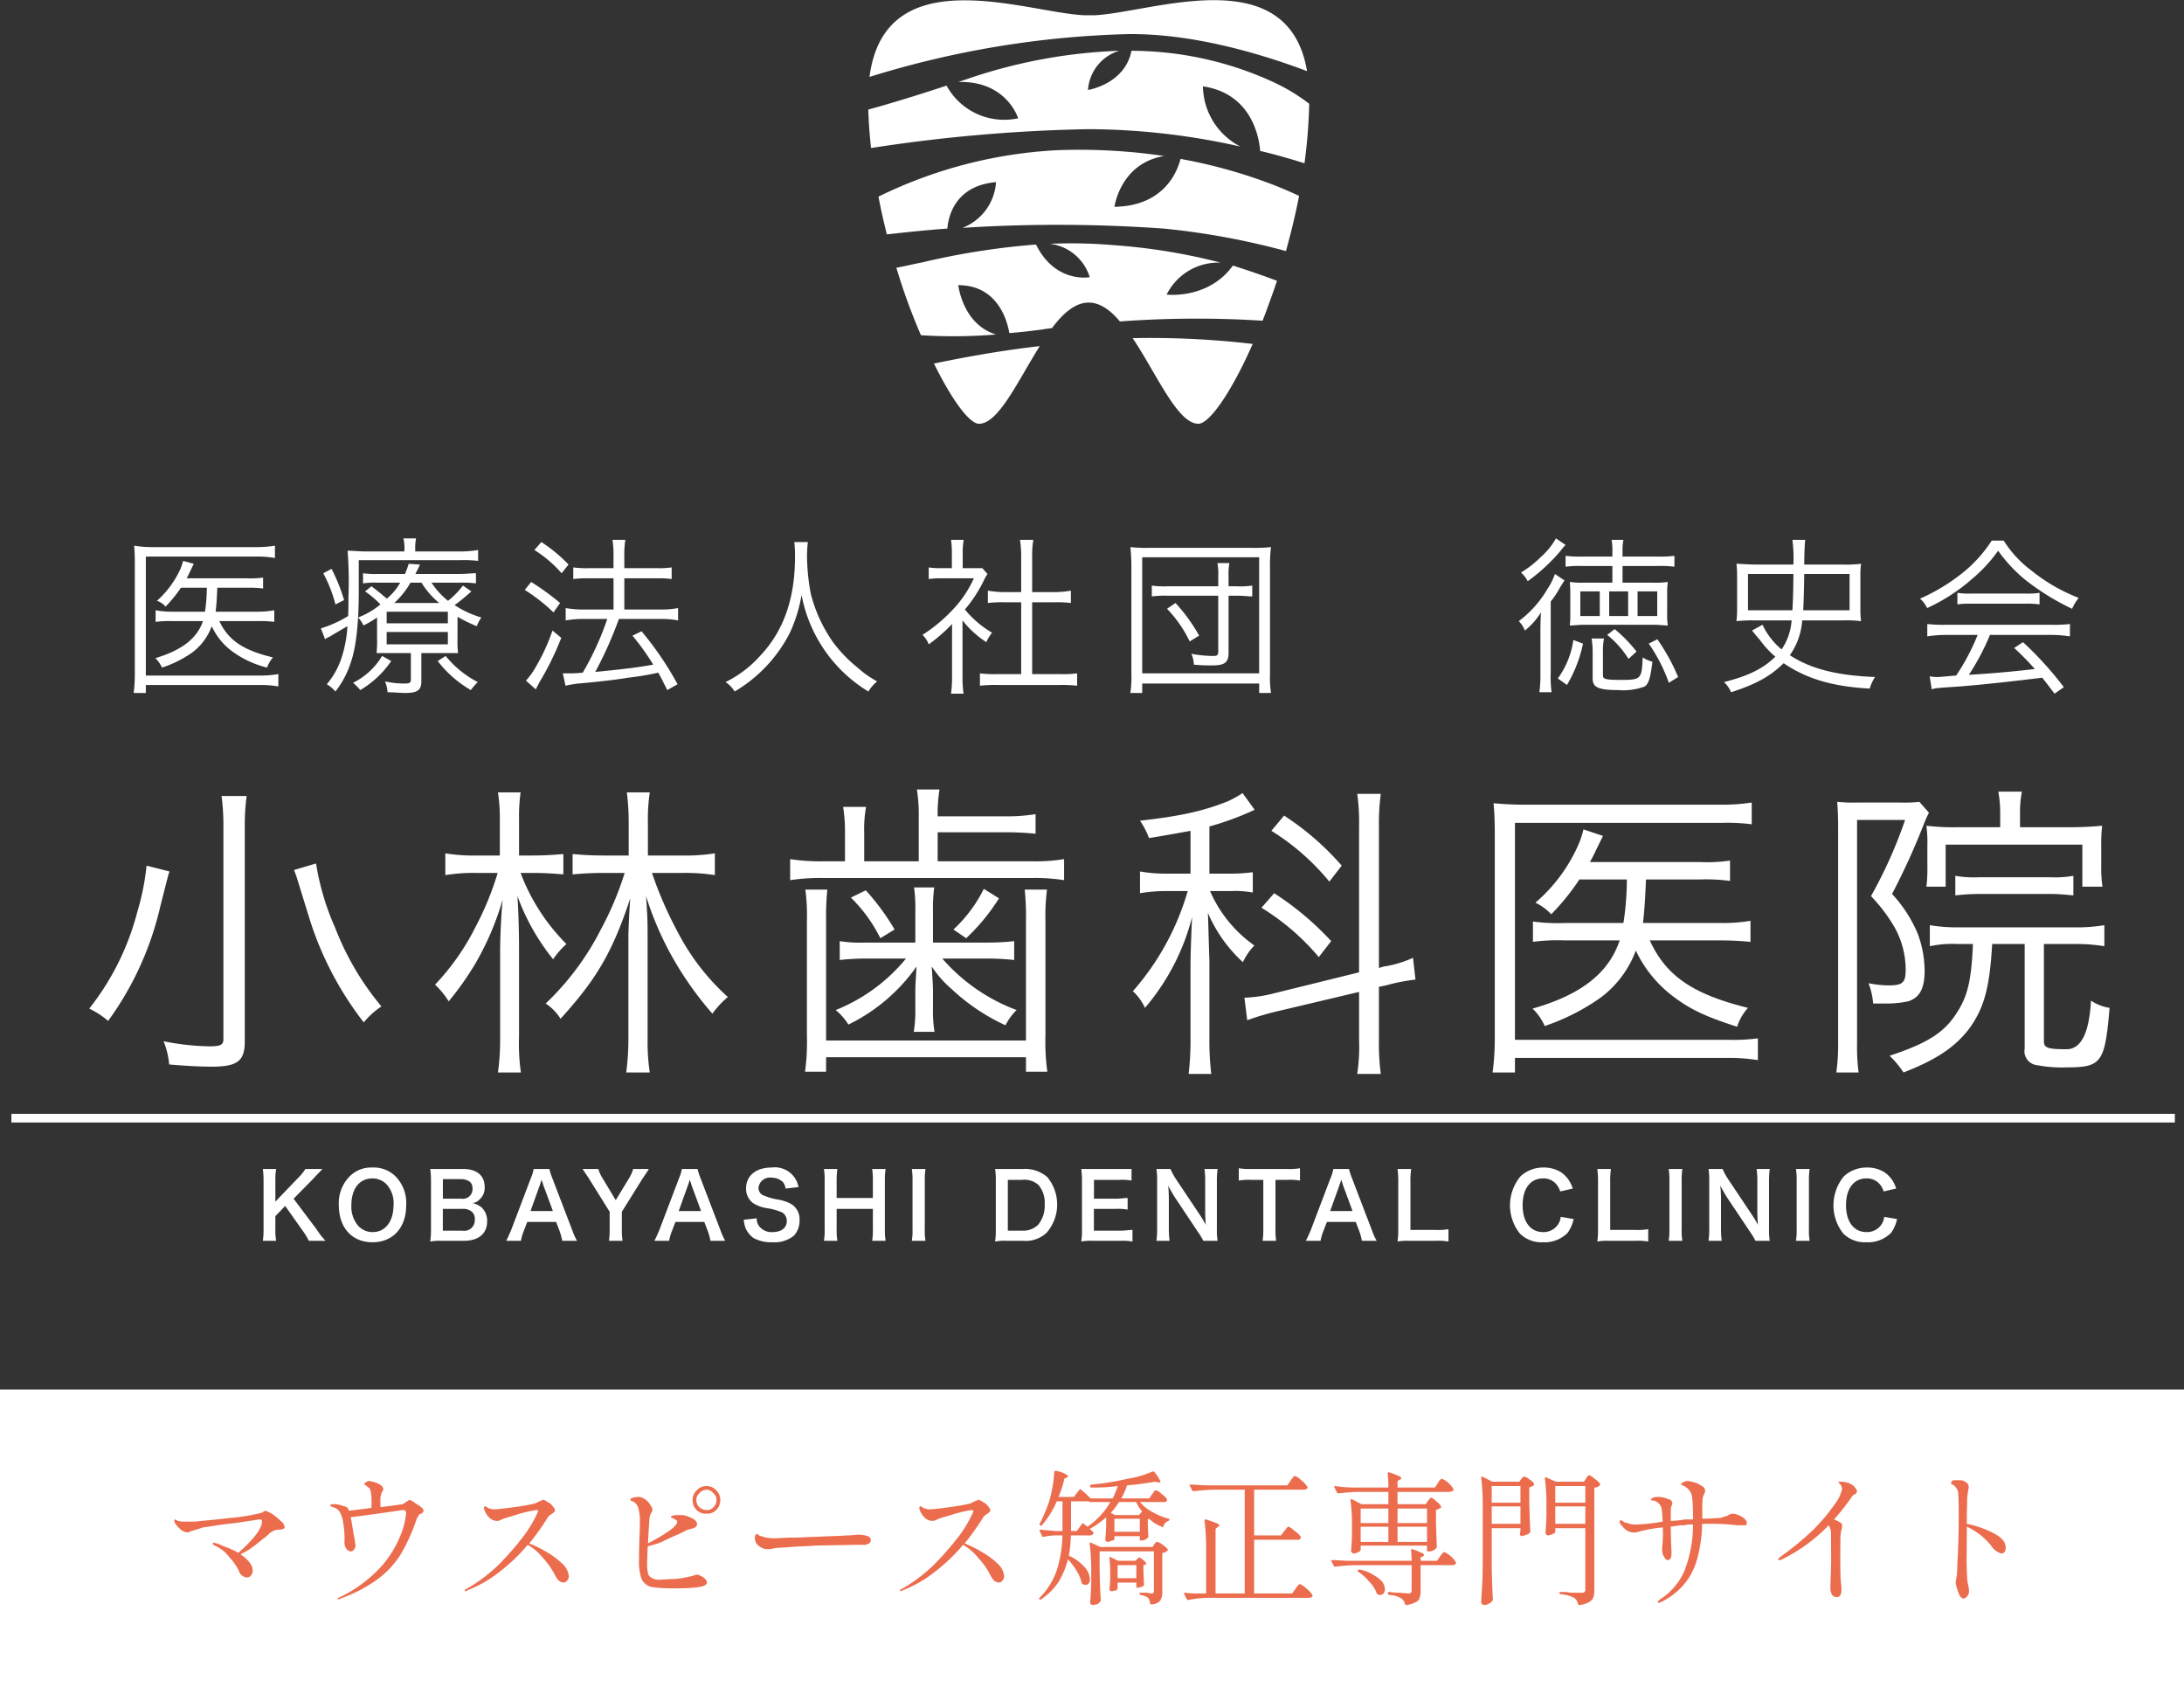 <svg id="logo_foot.svg" xmlns="http://www.w3.org/2000/svg" width="301" height="232.5" viewBox="0 0 301 232.5">
  <rect x="0" y="0" width="301" height="232.5" fill="#333333" stroke="none"/>
  <defs>
    <style>
      .cls-1, .cls-3 {
        fill: #fff;
      }

      .cls-1 {
        stroke: #fff;
        stroke-width: 1px;
      }

      .cls-2 {
        fill: #ec6d4e;
      }

      .cls-2, .cls-3 {
        fill-rule: evenodd;
      }
    </style>
  </defs>
  <g id="txt">
    <rect id="長方形_1046" data-name="長方形 1046" class="cls-1" x="0.5" y="192" width="300" height="40"/>
    <path id="マウスピース矯正専門サイト" class="cls-2" d="M846.11,14177.2c-0.08,0-.174.1-0.28,0.1a0.573,0.573,0,0,1-.34.2,26.445,26.445,0,0,1-4.36.7c-2.454.3-4.034,0.4-4.74,0.5h-1.26a3.678,3.678,0,0,1-1.08-.1c-0.08,0-.167-0.1-0.26-0.1a0.233,0.233,0,0,0-.18-0.1,0.184,0.184,0,0,0-.08.2,0.625,0.625,0,0,0,.08.3,3.518,3.518,0,0,0,.7.8,1.7,1.7,0,0,0,1.06.5,1.715,1.715,0,0,0,.48-0.2c0.44-.1.993-0.3,1.66-0.5,0.866-.1,2.333-0.4,4.4-0.6,2.066-.3,3.193-0.5,3.38-0.5a0.274,0.274,0,0,1,.32.3c0,0.9-1.087,2.4-3.26,4.3a12.639,12.639,0,0,0-2.02-.9,6.51,6.51,0,0,0-1.36-.5,0.2,0.2,0,0,0-.16.1,0.417,0.417,0,0,0,.28.3,4.915,4.915,0,0,1,2.01,1.6,8.391,8.391,0,0,1,1.29,1.8,1.315,1.315,0,0,0,1.14,1,0.7,0.7,0,0,0,.57-0.3,0.986,0.986,0,0,0,.23-0.6c0-.8-0.56-1.5-1.68-2.3a9.452,9.452,0,0,0,1.54-.9c0.573-.4,1.26-1,2.06-1.6l0.4-.4c0.293-.2.513-0.3,0.66-0.4,0.146,0,.36-0.1.64-0.1a0.976,0.976,0,0,0,.56-0.1c0.146,0,.22-0.1.22-0.3a1.266,1.266,0,0,0-.56-0.8,6.832,6.832,0,0,0-1.23-1,7.909,7.909,0,0,0-.83-0.4h0Zm21.54-.4a4.54,4.54,0,0,0-.86-0.6,2.874,2.874,0,0,0-.82-0.5c-0.067,0-.144.1-0.23,0.1a0.209,0.209,0,0,1-.15.1,4.4,4.4,0,0,1-.6.4c-0.187,0-1.2.2-3.04,0.4-0.014-.1-0.02-0.4-0.02-0.7a2.874,2.874,0,0,1,.18-1.3c0.013,0,.053-0.1.12-0.2a0.543,0.543,0,0,0,.1-0.3,0.9,0.9,0,0,0-.32-0.5,2.737,2.737,0,0,0-.81-0.4,4.8,4.8,0,0,0-.83-0.2,0.75,0.75,0,0,0-.45.2,0.188,0.188,0,0,0-.19.2c0,0.1.02,0.1,0.06,0.1a0.13,0.13,0,0,0,.15.1,2.032,2.032,0,0,0,.21.2,1.111,1.111,0,0,1,.34.3,3.584,3.584,0,0,1,.16.7q0.06,0.6.06,1.2l-0.02.7c-1.28.2-2.314,0.3-3.1,0.4a2.212,2.212,0,0,0-.18-0.4,1.734,1.734,0,0,0-.81-0.3,2.361,2.361,0,0,0-1.03-.2h-0.39a0.175,0.175,0,0,0-.15.2,0.133,0.133,0,0,0,.08.1,0.22,0.22,0,0,1,.2.1,1.317,1.317,0,0,1,.53.2,2.112,2.112,0,0,1,.45.4,4.317,4.317,0,0,1,.5,1.5,14.351,14.351,0,0,1,.2,2.3l-0.02.5a1.613,1.613,0,0,0,.3.9,0.879,0.879,0,0,0,.62.3,0.506,0.506,0,0,0,.42-0.3,0.666,0.666,0,0,0,.18-0.5c0-.1-0.047-0.4-0.14-1l-0.12-.6-0.16-1c-0.067-.5-0.147-0.9-0.24-1.3,4.666-.6,7.093-1,7.28-1a0.408,0.408,0,0,1,.36.5,10.4,10.4,0,0,1-.62,2.6,14.993,14.993,0,0,1-2.64,4.5,18.608,18.608,0,0,1-5.84,4.4,0.469,0.469,0,0,0-.36.3h0.1a0.5,0.5,0,0,0,.34-0.1,20.214,20.214,0,0,0,5.14-2.7,12.543,12.543,0,0,0,3.08-3.3,24.57,24.57,0,0,0,2.06-4.4c0.12-.3.206-0.6,0.26-0.7s0.133-.2.24-0.4a0.454,0.454,0,0,1,.34-0.2,0.8,0.8,0,0,0,.23-0.2,0.2,0.2,0,0,0,.07-0.2,0.56,0.56,0,0,0-.22-0.4h0Zm14.8,4.9a33.549,33.549,0,0,0,2.5-3.5,1.169,1.169,0,0,1,.52-0.5,4.845,4.845,0,0,1,.4-0.3,0.48,0.48,0,0,0,.12-0.3,0.911,0.911,0,0,0-.31-0.5,1.526,1.526,0,0,0-.72-0.6,1.265,1.265,0,0,0-.61-0.3,4.62,4.62,0,0,0-.5.2c-0.214.1-.42,0.2-0.62,0.3a27.939,27.939,0,0,1-2.82.5q-2.22.3-2.64,0.3a1.735,1.735,0,0,1-.74-0.1,0.733,0.733,0,0,1-.43-0.2,0.37,0.37,0,0,0-.25-0.1,0.172,0.172,0,0,0-.14.2,1.231,1.231,0,0,0,.24.7,2.325,2.325,0,0,0,.66.8,1.547,1.547,0,0,0,.92.3,0.533,0.533,0,0,0,.38-0.1,1.066,1.066,0,0,0,.26-0.1c0.413-.2,1.246-0.4,2.5-0.8a19.8,19.8,0,0,1,2.28-.5,0.251,0.251,0,0,1,.2.1l-0.04.2a16.727,16.727,0,0,1-1.95,3.3,40.687,40.687,0,0,1-3.6,4.1,22.054,22.054,0,0,1-4.31,3.2,0.192,0.192,0,0,0-.2.2,0.156,0.156,0,0,0,.12.1,0.169,0.169,0,0,0,.16-0.1,17.223,17.223,0,0,0,4.54-2.6,24.406,24.406,0,0,0,3.86-3.7,7.274,7.274,0,0,1,2.09,1.8,10.072,10.072,0,0,1,1.73,2.5,2.82,2.82,0,0,0,.54.7,1.4,1.4,0,0,0,.58.2,0.623,0.623,0,0,0,.5-0.3,0.824,0.824,0,0,0,.22-0.6,2.6,2.6,0,0,0-.89-1.7,10.57,10.57,0,0,0-2.15-1.6,16.763,16.763,0,0,0-2.4-1.2h0Zm24.42-7.9a1.79,1.79,0,0,0-1.36.6,1.814,1.814,0,0,0-.56,1.3,1.876,1.876,0,0,0,.56,1.4,1.7,1.7,0,0,0,1.36.5,1.681,1.681,0,0,0,1.34-.5,1.88,1.88,0,0,0,.56-1.4,1.836,1.836,0,0,0-.55-1.3,1.761,1.761,0,0,0-1.35-.6h0Zm0,3.3a1.383,1.383,0,0,1-1.4-1.4,1.175,1.175,0,0,1,.41-0.9,1.344,1.344,0,0,1,.99-0.5,1.329,1.329,0,0,1,.97.5,1.179,1.179,0,0,1,.41.9,1.414,1.414,0,0,1-.4,1,1.218,1.218,0,0,1-.98.4h0Zm-1.3,8.9a2.615,2.615,0,0,0-.64.2l-0.54.1a12.779,12.779,0,0,1-1.79.3c-0.847,0-1.59.1-2.23,0.1a1.772,1.772,0,0,1-1.13-.3,0.926,0.926,0,0,1-.46-0.7,5.257,5.257,0,0,1-.09-1.1c0-.4.026-1.2,0.08-2.5a13.089,13.089,0,0,0,1.92-.6c0.626-.3,1.433-0.7,2.42-1.1l1.2-.6a3.94,3.94,0,0,0,.99-0.3,0.537,0.537,0,0,0,.27-0.4c0-.5-0.414-0.8-1.24-1.1a2.593,2.593,0,0,0-1.2-.2,3.4,3.4,0,0,0-1.02.1,0.266,0.266,0,0,0-.14.2,0.222,0.222,0,0,0,.18.1,1.783,1.783,0,0,1,.52.3,0.178,0.178,0,0,1,.16.2,0.636,0.636,0,0,1-.08.3q-0.52.9-3.94,2.7c0.04-.9.08-1.6,0.12-2.2q0.06-1.05.12-1.5a2.472,2.472,0,0,1,.2-0.5,0.727,0.727,0,0,0-.08-1,2.121,2.121,0,0,0-.8-0.9,1.708,1.708,0,0,0-.78-0.3,2.278,2.278,0,0,0-.77.1,0.58,0.58,0,0,0-.45.2,0.435,0.435,0,0,0,.05.2,0.147,0.147,0,0,1,.14.1h0.15a1.529,1.529,0,0,1,.81,1.1,7.031,7.031,0,0,1,.17,1.6c0,0.6-.02,1.4-0.06,2.3-0.04,1.1-.06,2.1-0.06,3.1a7.225,7.225,0,0,0,.35,2.6,2.072,2.072,0,0,0,1.31,1.1,20.131,20.131,0,0,0,3.04.2c3.106,0,4.66-.2,4.66-0.8a0.723,0.723,0,0,0-.25-0.5,1.493,1.493,0,0,0-.58-0.4,1.674,1.674,0,0,0-.53-0.2h0Zm9.72-3.5a2.591,2.591,0,0,0,.8-0.1c0.36-.1,1.143-0.1,2.35-0.2s2.323-.1,3.35-0.2l5.8-.1h1.1q0.819-.15.82-0.6a0.587,0.587,0,0,0-.44-0.6,3.734,3.734,0,0,0-1.22-.2c-0.387,0-.92.1-1.6,0.1-1.174.1-2.647,0.1-4.42,0.2-0.827,0-1.827.1-3,.1s-2.047.1-2.62,0.1a5.094,5.094,0,0,1-1.8-.3,0.765,0.765,0,0,1-.42-0.2,0.233,0.233,0,0,0-.18-0.1c-0.067,0-.13,0-0.19.2a0.968,0.968,0,0,0-.09.4,1.353,1.353,0,0,0,.29.8,2.1,2.1,0,0,0,.65.5,1.8,1.8,0,0,0,.82.2h0Zm27.16-.8a33.549,33.549,0,0,0,2.5-3.5,1.169,1.169,0,0,1,.52-0.5,4.845,4.845,0,0,1,.4-0.3,0.48,0.48,0,0,0,.12-0.3,0.911,0.911,0,0,0-.31-0.5,1.526,1.526,0,0,0-.72-0.6,1.265,1.265,0,0,0-.61-0.3,4.62,4.62,0,0,0-.5.2c-0.214.1-.42,0.2-0.62,0.3a27.939,27.939,0,0,1-2.82.5q-2.22.3-2.64,0.3a1.735,1.735,0,0,1-.74-0.1,0.733,0.733,0,0,1-.43-0.2,0.37,0.37,0,0,0-.25-0.1,0.172,0.172,0,0,0-.14.2,1.231,1.231,0,0,0,.24.7,2.325,2.325,0,0,0,.66.8,1.547,1.547,0,0,0,.92.3,0.533,0.533,0,0,0,.38-0.1,1.066,1.066,0,0,0,.26-0.1c0.413-.2,1.246-0.4,2.5-0.8a19.8,19.8,0,0,1,2.28-.5,0.251,0.251,0,0,1,.2.1l-0.04.2a16.727,16.727,0,0,1-1.95,3.3,40.687,40.687,0,0,1-3.6,4.1,22.054,22.054,0,0,1-4.31,3.2,0.192,0.192,0,0,0-.2.2,0.156,0.156,0,0,0,.12.1,0.169,0.169,0,0,0,.16-0.1,17.223,17.223,0,0,0,4.54-2.6,24.406,24.406,0,0,0,3.86-3.7,7.274,7.274,0,0,1,2.09,1.8,10.072,10.072,0,0,1,1.73,2.5,2.82,2.82,0,0,0,.54.7,1.4,1.4,0,0,0,.58.2,0.623,0.623,0,0,0,.5-0.3,0.824,0.824,0,0,0,.22-0.6,2.6,2.6,0,0,0-.89-1.7,10.57,10.57,0,0,0-2.15-1.6,16.763,16.763,0,0,0-2.4-1.2h0Zm25.46-6.2h-3.86a10.847,10.847,0,0,0,.78-1.8c1.373-.1,2.66-0.3,3.86-0.5l0.46,0.1c0.2,0,.3,0,0.3-0.1a6.112,6.112,0,0,0-.9-1.4h-0.22a14.09,14.09,0,0,1-3.44,1,36.5,36.5,0,0,1-5.02.8,0.266,0.266,0,0,0-.14.2h0l0.02,0.1c0.013,0.1.066,0.1,0.16,0.1a24.784,24.784,0,0,0,3.64-.2,12.726,12.726,0,0,1-.7,1.7h-3.06a10.532,10.532,0,0,0-1.3-1.2c-0.094-.1-0.167-0.1-0.22,0l-0.76,1h-2.12a15.191,15.191,0,0,0,.8-2.5l0.36-.2c0.12-.1.18-0.1,0.18-0.2a3.807,3.807,0,0,0-1.74-.7,0.192,0.192,0,0,0-.2.2,14.678,14.678,0,0,1-.23,2,17.123,17.123,0,0,1-.49,2.1,23.46,23.46,0,0,1-1.28,3c-0.054.1-.034,0.2,0.06,0.2h0.02c0.093,0.1.166,0.1,0.22,0a12.555,12.555,0,0,0,2.06-3.3h0.78v4.1h-1.04c-0.72-.1-1.38-0.1-1.98-0.2a0.173,0.173,0,0,0-.14.1l0.02,0.1,0.34,0.7a0.124,0.124,0,0,0,.14.1h0.06a9.1,9.1,0,0,1,1.62-.2h0.98a17.441,17.441,0,0,1-.75,4.7,9.967,9.967,0,0,1-2.41,3.9c-0.08,0-.08.1,0,0.2s0.14,0.1.22,0a8.522,8.522,0,0,0,2.41-2.4,11.974,11.974,0,0,0,1.29-3.1,9.235,9.235,0,0,1,1.2,1.6,5.57,5.57,0,0,1,.68,1.6,0.243,0.243,0,0,0,.12.2,0.637,0.637,0,0,0,.42.1,0.4,0.4,0,0,0,.44-0.2,0.833,0.833,0,0,0,.16-0.6,2.665,2.665,0,0,0-.7-1.6,6.264,6.264,0,0,0-2.2-1.6,18.567,18.567,0,0,0,.28-2.8h2.64a0.553,0.553,0,0,0,.44-0.2,0.256,0.256,0,0,0-.04-0.3l-0.44-.4a11.244,11.244,0,0,0,2.26-1.6v1.1c-0.027.8-.067,1.4-0.12,1.9a0.579,0.579,0,0,0,.09.3,2.092,2.092,0,0,0,.21.1,1.643,1.643,0,0,0,.63-0.2,0.274,0.274,0,0,0,.33-0.2v-0.4h3.5v0.4c0,0.2.053,0.2,0.16,0.2a1.066,1.066,0,0,0,.53-0.1,1.607,1.607,0,0,0,.43-0.3,0.212,0.212,0,0,0,.06-0.2c-0.027-.3-0.04-0.6-0.04-0.8l-0.04-.7v-0.8l0.18-.1a4.92,4.92,0,0,0,1.74,1.1,0.132,0.132,0,0,0,.13.1,0.321,0.321,0,0,0,.07-0.1,1.19,1.19,0,0,1,.74-0.8,0.269,0.269,0,0,0,.14-0.2c0-.1-0.047-0.1-0.14-0.1a9.283,9.283,0,0,1-2.18-.9,5.555,5.555,0,0,1-1.76-1.4h3.26a0.372,0.372,0,0,0,.44-0.2,0.253,0.253,0,0,0,.02-0.2,2.426,2.426,0,0,0-.74-0.7,1.381,1.381,0,0,0-.78-0.5h-0.16a2.62,2.62,0,0,1-.19.3,0.553,0.553,0,0,1-.17.2Zm-8.12.5h2.74a10.234,10.234,0,0,1-3.16,3.4l-0.52-.4c-0.08-.1-0.154-0.1-0.22,0l-0.72,1h-0.8v-4.1h2.5l0.02,0.1h0.16Zm2.8,1.5a9.508,9.508,0,0,0,1.12-1.5h2.38a5.087,5.087,0,0,0,.82,1.3l-0.44.5h-3.28Zm4,0.8v1.8h-3.5v-1.8h3.5Zm-5.54,4.5h7.48v5.4c0,0.2-.024.3-0.07,0.3a0.267,0.267,0,0,1-.29.1l-0.62-.1h-0.88c-0.08,0-.12,0-0.12.1h0a0.172,0.172,0,0,0,.14.2,2.308,2.308,0,0,1,1.04.4,1.447,1.447,0,0,1,.28.8,0.113,0.113,0,0,0,.14.1h0.04a1.673,1.673,0,0,0,1.21-.5,2.193,2.193,0,0,0,.29-1.2v-5.4a0.96,0.96,0,0,0,.7-0.3c0.066,0,.08-0.1.04-0.2a2.568,2.568,0,0,0-.7-0.6,1.505,1.505,0,0,0-.74-0.4,0.259,0.259,0,0,0-.24.1,0.966,0.966,0,0,1-.16.2l-0.24.4h-7.2l-1.3-.6h-0.13c-0.034,0-.05,0-0.05.1h0a28,28,0,0,1,.22,3.9v1.5c-0.027,1.2-.074,2-0.14,2.7a0.535,0.535,0,0,0,.1.3,2.083,2.083,0,0,0,.24.1c0.2,0,.4-0.1.59-0.1a1.051,1.051,0,0,0,.47-0.4,0.212,0.212,0,0,0,.06-0.2c-0.08-1.3-.134-2.7-0.16-4.4v-2.3Zm2.48,4.3h2.58v0.6c0,0.1.04,0.1,0.12,0.1a0.925,0.925,0,0,0,.5-0.1,0.557,0.557,0,0,0,.4-0.2,0.369,0.369,0,0,0,.04-0.2q-0.04-.6-0.04-0.9l-0.04-.7v-1l0.26-.1c0.106,0,.16,0,0.16-0.1a2.343,2.343,0,0,0-.88-0.8c-0.08-.1-0.154-0.1-0.22,0l-0.44.4h-2.36l-1.04-.5c-0.107-.1-0.16,0-0.16.1h0c0.066,0.8.1,1.5,0.1,2.2v0.8l-0.04.5c0,0.1-.014.3-0.04,0.6a0.494,0.494,0,0,0-.02.2,0.314,0.314,0,0,0,.26.3c0.2,0,.393-0.1.58-0.1a0.419,0.419,0,0,0,.28-0.3v-0.8Zm2.58-2.4v1.8h-2.58v-1.8h2.58Zm19.94-4.1h-3.7v-6.3h6.86a0.6,0.6,0,0,0,.48-0.2c0.04-.1.04-0.2,0-0.2a3.5,3.5,0,0,0-.85-0.9,2.528,2.528,0,0,0-.89-0.6c-0.054,0-.11.1-0.17,0.1a1.821,1.821,0,0,1-.23.3,0.969,0.969,0,0,0-.2.3l-0.44.6h-10.9c-0.894,0-1.707-.1-2.44-0.1-0.094,0-.14,0-0.14.1h0.02l0.36,0.7a0.124,0.124,0,0,0,.14.1h0.06c1.053-.1,2.006-0.2,2.86-0.2h4.18v14.3h-4.02v-8.9l0.34-.3a0.184,0.184,0,0,0,.18-0.2,0.908,0.908,0,0,0-.41-0.3c-0.274-.1-0.757-0.3-1.45-0.5-0.12,0-.18,0-0.18.1v0.1a30.083,30.083,0,0,1,.22,3.9v6.1h-1a11.844,11.844,0,0,1-1.88-.1c-0.107,0-.16,0-0.16.1l0.02,0.1,0.36,0.7a1.211,1.211,0,0,0,.14.1h0.06a15.456,15.456,0,0,1,2.86-.3h13.78a0.578,0.578,0,0,0,.46-0.2,0.182,0.182,0,0,0,0-.2,3.5,3.5,0,0,0-.85-0.9,2.528,2.528,0,0,0-.89-0.6c-0.054,0-.11.1-0.17,0.1a1.821,1.821,0,0,1-.23.3,0.969,0.969,0,0,0-.2.3l-0.46.6h-5.22v-7.4h5.94a0.391,0.391,0,0,0,.46-0.2,0.253,0.253,0,0,0,.02-0.2,2.617,2.617,0,0,0-.84-0.8,2.509,2.509,0,0,0-.84-0.6,0.166,0.166,0,0,0-.17.1,0.459,0.459,0,0,0-.23.3,0.759,0.759,0,0,1-.2.2Zm19.96-4.3h-3.9v-1.7h7.2a3.723,3.723,0,0,0,.37-0.1,0.3,0.3,0,0,0,.15-0.3h-0.02a3.69,3.69,0,0,0-.77-0.9,2.787,2.787,0,0,0-.81-0.5,0.168,0.168,0,0,0-.17.1,0.468,0.468,0,0,0-.21.2,1.194,1.194,0,0,0-.18.3l-0.42.6h-5.14v-0.9l0.34-.2a0.175,0.175,0,0,0,.16-0.2,0.469,0.469,0,0,0-.36-0.3,13.143,13.143,0,0,0-1.32-.5c-0.12,0-.18,0-0.18.2a16.046,16.046,0,0,1,.1,1.9h-4.9a17.219,17.219,0,0,1-2.42-.2,0.173,0.173,0,0,0-.14.1l0.02,0.1,0.36,0.7a0.137,0.137,0,0,0,.16.1h0.04c1.053-.1,2.006-0.2,2.86-0.2h4.02v1.7h-3.7l-1.36-.7h-0.12a0.158,0.158,0,0,0-.04.1v0.1a25.147,25.147,0,0,1,.2,3.5v1.3q-0.041,1.2-.12,2.1a0.178,0.178,0,0,0,.09.2,0.332,0.332,0,0,0,.23.2,1.688,1.688,0,0,0,.67-0.2,0.446,0.446,0,0,0,.33-0.3v-0.6h9.14v0.6c0,0.2.05,0.2,0.16,0.2h0.04a1.309,1.309,0,0,0,.6-0.1,1.043,1.043,0,0,0,.5-0.4,0.137,0.137,0,0,0,.06-0.1c-0.04-.8-0.08-1.9-0.12-3.4v-1.7a4.2,4.2,0,0,0,.66-0.3c0.07-.1.08-0.1,0.04-0.2a2.485,2.485,0,0,0-.66-0.7,2.037,2.037,0,0,0-.7-0.5,0.14,0.14,0,0,0-.15.1,0.387,0.387,0,0,0-.16.2,0.488,0.488,0,0,0-.13.1Zm-8.98,2.6v-2h3.82v2h-3.82Zm5.08,0v-2h4.06v2h-4.06Zm-1.26,2.6h-3.82v-2.1h3.82v2.1Zm5.32-2.1v2.1h-4.06v-2.1h4.06Zm1.38,4.7h-2.26v-0.5l0.32-.1a0.767,0.767,0,0,0,.16-0.2,0.468,0.468,0,0,0-.35-0.3,12.956,12.956,0,0,0-1.25-.5c-0.13,0-.2,0-0.2.1a13.59,13.59,0,0,1,.08,1.5h-8.52c-0.894,0-1.707-.1-2.44-0.1-0.094,0-.14,0-0.14.1h0.02l0.36,0.7a0.124,0.124,0,0,0,.14.1h0.06c1.053-.1,2.006-0.2,2.86-0.2h7.66v3.5a0.513,0.513,0,0,1-.1.3,0.418,0.418,0,0,1-.38.1l-1.18-.1c-0.8,0-1.3-.1-1.5-0.1a0.171,0.171,0,0,0-.12.2,0.262,0.262,0,0,0,.16.2,3.411,3.411,0,0,1,1.72.5,1.144,1.144,0,0,1,.46.7,0.345,0.345,0,0,0,.16.2h0.04a3.383,3.383,0,0,0,1.29-.4,0.847,0.847,0,0,0,.56-0.6,2.912,2.912,0,0,0,.13-1v-3.5h4.38a0.571,0.571,0,0,0,.46-0.2,0.346,0.346,0,0,0,.02-0.2,3.572,3.572,0,0,0-.78-0.9,2.917,2.917,0,0,0-.82-0.5,0.188,0.188,0,0,0-.18.1,0.378,0.378,0,0,1-.2.2c-0.07.1-.13,0.2-0.2,0.3Zm-10.86,1.5a7.534,7.534,0,0,1,1.54,1.4,4.205,4.205,0,0,1,.98,1.5,0.288,0.288,0,0,0,.14.2,0.532,0.532,0,0,0,.38.1,0.732,0.732,0,0,0,.46-0.2,1.158,1.158,0,0,0,.18-0.6,1.969,1.969,0,0,0-.36-1,4.034,4.034,0,0,0-1.14-.9,5.282,5.282,0,0,0-2-.8,0.2,0.2,0,0,0-.22.1c-0.067.1-.054,0.1,0.04,0.2h0Zm27.16-6h4.14v8.4a0.424,0.424,0,0,1-.12.4,0.546,0.546,0,0,1-.44.1h-1.14c-0.45,0-.87-0.1-1.26-0.1h-0.44c-0.11-.1-0.16,0-0.16.1h0a0.175,0.175,0,0,0,.16.2,5.2,5.2,0,0,1,1.86.5,1.459,1.459,0,0,1,.52.8,0.231,0.231,0,0,0,.14.2h0.04a3.615,3.615,0,0,0,1.35-.4,1.578,1.578,0,0,0,.59-0.6,3.306,3.306,0,0,0,.14-1V14174a0.994,0.994,0,0,0,.76-0.3c0.07-.1.08-0.1,0.04-0.2a2.88,2.88,0,0,0-.75-0.7,2.439,2.439,0,0,0-.77-0.5,0.477,0.477,0,0,0-.25.2,1,1,0,0,0-.19.3l-0.28.4h-3.86l-1.36-.6h-0.12c-0.03,0-.04,0-0.04.1h0a27.388,27.388,0,0,1,.22,3.9v1.3c-0.03.9-.07,1.7-0.12,2.3a0.579,0.579,0,0,0,.09.3,2.092,2.092,0,0,0,.21.1,1.8,1.8,0,0,0,.7-0.2,1.332,1.332,0,0,0,.34-0.2v-0.6Zm-8.76,0h3.96v0.4a116613769904.664,116613769904.664,0,0,1-.08.4,0.311,0.311,0,0,0,.26.3,1.645,1.645,0,0,0,.59-0.2,0.565,0.565,0,0,0,.51-0.3,0.19,0.19,0,0,0,.08-0.2c-0.05-.8-0.1-2.2-0.14-3.9v-2.1a5.168,5.168,0,0,0,.62-0.3c0.07-.1.08-0.1,0.04-0.2a1.386,1.386,0,0,0-.64-0.6,1.358,1.358,0,0,0-.7-0.4,0.259,0.259,0,0,0-.24.1,0.606,0.606,0,0,1-.18.2l-0.28.4h-3.72l-1.36-.7h-0.13a0.159,0.159,0,0,0-.05.1h0a29.387,29.387,0,0,1,.22,3.9v8.1c-0.01,1.2-.04,2.2-0.08,2.9s-0.09,1.5-.14,2.3a0.46,0.46,0,0,0,.14.3c0.09,0,.2.1,0.32,0.1a1.376,1.376,0,0,0,.63-0.2,1.067,1.067,0,0,0,.47-0.4,0.137,0.137,0,0,0,.06-0.1c-0.08-1.4-.13-3-0.16-4.6v-5.3Zm0-3.5v-2.3h3.96v2.3h-3.96Zm8.76,0v-2.3h4.14v2.3h-4.14Zm-4.8.5v2.4h-3.96v-2.4h3.96Zm8.94,0v2.4h-4.14v-2.4h4.14Zm20.3,1a1.607,1.607,0,0,0-.74.3,7.681,7.681,0,0,0-.92.3c-0.61,0-1.45.1-2.52,0.1v-1.4a12.905,12.905,0,0,1,.06-1.5,2.534,2.534,0,0,1,.2-0.5,1.471,1.471,0,0,0,.14-0.5,0.812,0.812,0,0,0-.44-0.6,3.292,3.292,0,0,0-1.03-.5,4.79,4.79,0,0,0-.91-0.2,1.239,1.239,0,0,0-.82.3,0.181,0.181,0,0,0-.14.1c0,0.1.07,0.1,0.2,0.2a2.144,2.144,0,0,1,.96.7,2.029,2.029,0,0,1,.4,1.1,27.576,27.576,0,0,1,.1,2.9h-1.1a14.163,14.163,0,0,1-1.96.2v-1.7a3.391,3.391,0,0,1,.11-0.4,1.011,1.011,0,0,0,.11-0.3,0.639,0.639,0,0,0-.6-0.6,3.046,3.046,0,0,0-1.38-.3,1.5,1.5,0,0,0-.65.1,1.371,1.371,0,0,0-.33.2,0.186,0.186,0,0,0,.19.2h0.21a1.532,1.532,0,0,1,1.08,1.1c0.05,0.4.1,1,.14,1.8a28.45,28.45,0,0,1-3.42.4,4.144,4.144,0,0,1-1.15-.1,4.371,4.371,0,0,0-.71-0.2,1.385,1.385,0,0,0-.52-0.3,0.171,0.171,0,0,0-.12.2,0.837,0.837,0,0,0,.33.6,3,3,0,0,0,.77.7,2.685,2.685,0,0,0,.76.2,2.074,2.074,0,0,0,.74-0.1,18.459,18.459,0,0,1,3.34-.6c0.01,0.2.02,0.5,0.02,0.9s-0.02.8-.06,1.3-0.06.8-.06,0.8a2.084,2.084,0,0,0,.14.8,1.488,1.488,0,0,0,.32.5,0.305,0.305,0,0,0,.3.2c0.36,0,.54-0.3.54-1a3.448,3.448,0,0,0-.02-0.4c-0.04-.9-0.07-2-0.08-3.2,0.71-.1,1.19-0.2,1.44-0.2h0.42a3.913,3.913,0,0,1,1.2-.1,17.286,17.286,0,0,1-1.15,6.3,8.66,8.66,0,0,1-3.37,4,0.771,0.771,0,0,0-.34.4,0.181,0.181,0,0,0,.14.1,1.728,1.728,0,0,1,.3-0.1,9.962,9.962,0,0,0,3.05-2.3,8.965,8.965,0,0,0,1.87-3.4,19.47,19.47,0,0,0,.76-5.1h1.06a29.208,29.208,0,0,1,3.72.2h1.23a0.432,0.432,0,0,0,.15-0.3,0.819,0.819,0,0,0-.34-0.6,2.4,2.4,0,0,0-.81-0.5,2.968,2.968,0,0,0-.81-0.2h0Zm16.28-4.1a3.3,3.3,0,0,0-1.38-.3c-0.2,0-.3,0-0.3.1s0.03,0.1.1,0.1a0.447,0.447,0,0,0,.18.2,1.1,1.1,0,0,1,.2.6,4.963,4.963,0,0,1-1.01,2.1,25.029,25.029,0,0,1-2.93,3.5,41.074,41.074,0,0,1-4.48,3.7,1.75,1.75,0,0,0-.4.4c0,0.1.05,0.1,0.16,0.1a0.647,0.647,0,0,0,.38-0.1,22.585,22.585,0,0,0,6.44-4.7,2.323,2.323,0,0,1,.32,1.4l0.02,3.3c0,0.4-.01,1-0.04,1.9-0.04.7-.06,1.4-0.06,2a1.849,1.849,0,0,0,.23,1,0.807,0.807,0,0,0,.69.3c0.4,0,.6-0.4.6-1a6.8,6.8,0,0,0-.06-0.9c-0.07-.5-0.1-1.8-0.1-3.8l0.02-2.6a6.781,6.781,0,0,1,.14-1,1.73,1.73,0,0,0,.1-0.5,0.55,0.55,0,0,0-.3-0.5,5.243,5.243,0,0,0-.82-0.4,30.61,30.61,0,0,0,2.5-3.2,0.43,0.43,0,0,1,.26-0.2,0.228,0.228,0,0,1,.16-0.1,0.584,0.584,0,0,0,.19-0.2,0.249,0.249,0,0,0,.05-0.2,0.943,0.943,0,0,0-.27-0.5,2.1,2.1,0,0,0-.59-0.5h0Zm16,5.5c0-1,.01-1.9.04-2.7v-0.4a6.725,6.725,0,0,1,.07-1q0.075-.45.09-0.6c0.01,0,.03-0.1.04-0.1,0.01-.1.02-0.2,0.02-0.3a0.746,0.746,0,0,0-.22-0.5,1.464,1.464,0,0,0-1.12-.4h-0.72a0.447,0.447,0,0,0-.38.4,0.767,0.767,0,0,0,.16.2,0.311,0.311,0,0,1,.23.1,1.6,1.6,0,0,1,.35.4,1.264,1.264,0,0,1,.24.6c0.05,0.5.08,1.5,0.08,2.9,0,1.9-.02,3.2-0.06,4.1-0.01.4-.03,0.7-0.04,1.1s-0.03.8-.06,1.2l-0.06,1.6c-0.03.4-.07,0.7-0.12,1-0.05.2-.08,0.4-0.08,0.4a2.5,2.5,0,0,0,.16.8,5.046,5.046,0,0,0,.41,1.1,0.614,0.614,0,0,0,.53.4,0.685,0.685,0,0,0,.48-0.3,0.993,0.993,0,0,0,.26-0.7,3.77,3.77,0,0,0-.1-0.8,5.955,5.955,0,0,1-.12-0.6,38.5,38.5,0,0,1-.1-3.9l0.02-3.3v-0.3a9.36,9.36,0,0,1,3.34,2.6,2.525,2.525,0,0,0,1.42,1.1,0.668,0.668,0,0,0,.43-0.2,1.243,1.243,0,0,0,.17-0.6c0-.8-0.55-1.4-1.66-2a14.07,14.07,0,0,0-3.7-1.3h0Z" transform="translate(-809.5 -13969)"/>
  </g>
  <path id="シェイプ_598" data-name="シェイプ 598" class="cls-3" d="M847.859,14063.6a13.771,13.771,0,0,0-2.282-.2H829.6v1.1H827.92a19.739,19.739,0,0,0,.162-2.5v-15.4c0-.9-0.023-1.6-0.093-2.4a14.794,14.794,0,0,0,2.446.2h14.676a15.659,15.659,0,0,0,2.283-.2v1.7a14.485,14.485,0,0,0-2.26-.2H829.6v16.4h15.98a14.26,14.26,0,0,0,2.282-.2v1.7Zm-8.129-9c1.234,2.6,3.214,4,7.384,5a5.138,5.138,0,0,0-.815,1.4,13.694,13.694,0,0,1-4.752-2.2,8.918,8.918,0,0,1-2.865-3.5,7.9,7.9,0,0,1-2.656,3.6,15.443,15.443,0,0,1-4.193,2.1,4.908,4.908,0,0,0-.909-1.3c3.634-1.1,5.731-2.7,6.546-5.1h-4.146a15.143,15.143,0,0,0-2.376.1v-1.6a12.473,12.473,0,0,0,2.4.2h4.4a22.164,22.164,0,0,0,.256-3.3h-3.564a19.757,19.757,0,0,1-2.12,2.6,2.709,2.709,0,0,0-1.188-.8,13.319,13.319,0,0,0,3.238-4.4,10.33,10.33,0,0,0,.373-1.1l1.467,0.4c-0.108.2-.287,0.6-0.536,1.1-0.093.2-.232,0.5-0.442,0.9h8.246a13.113,13.113,0,0,0,2.283-.1v1.5a15.565,15.565,0,0,0-2.26-.1H839.45q-0.093,2.25-.233,3.3h5.8a12.443,12.443,0,0,0,2.283-.2v1.6a15.287,15.287,0,0,0-2.33-.1H839.73Zm25.507-9.9a5.161,5.161,0,0,0-.14-1.5h1.748a6.333,6.333,0,0,0-.117,1.5v0.3h6.08a15.8,15.8,0,0,0,2.586-.2v1.5a17.024,17.024,0,0,0-2.493-.1H858.948v4.2c0,4.5-.373,7.8-1.1,9.9a12.931,12.931,0,0,1-2.12,4,4.852,4.852,0,0,0-1.188-1,10.939,10.939,0,0,0,2.143-4,16.993,16.993,0,0,0,.7-4c-0.885.5-1.537,0.9-2.562,1.5a1.375,1.375,0,0,0-.513.3l-0.582-1.5a16.224,16.224,0,0,0,3.75-1.7c0.047-.9.047-1.5,0.047-2.6a54.821,54.821,0,0,0-.117-6.4c0.839,0,1.654.1,2.656,0.1h5.171v-0.3h0Zm-10.04,2.7a24.222,24.222,0,0,1,1.724,4.3l-1.188.6a19.618,19.618,0,0,0-1.677-4.3Zm8.223,12.7a13.468,13.468,0,0,1-4.263,4,7.619,7.619,0,0,0-1-1,9.705,9.705,0,0,0,4.006-3.7l1.258,0.7h0Zm-1.956-6a14.938,14.938,0,0,1-1.864,1.1,4.4,4.4,0,0,0-.745-1.1,10.965,10.965,0,0,0,3.074-1.8,13.136,13.136,0,0,0-2.119-1.8l0.885-.7c0.955,0.7,1.514,1.2,2.12,1.7a7.833,7.833,0,0,0,1.84-2.2h-3.122a10.859,10.859,0,0,0-2,.1v-1.4a11.289,11.289,0,0,0,2.05.1h3.727a11.449,11.449,0,0,0,.513-1.4l1.56,0.1c-0.3.7-.4,0.8-0.629,1.3h6.034c0.978,0,1.654-.1,2.306-0.1v1.4a14.15,14.15,0,0,0-2.26-.1h-3.867a10.777,10.777,0,0,0,2.283,2.5,11.615,11.615,0,0,0,2.05-2.1l1.165,0.8a29.072,29.072,0,0,1-2.306,1.9,13.829,13.829,0,0,0,3.68,1.7,5.32,5.32,0,0,0-.629,1.2,21.783,21.783,0,0,1-2.655-1.3v2.9a15.635,15.635,0,0,0,.07,2.1h-5.055v3.9c0,1.2-.536,1.6-2.19,1.6-0.815,0-1.631-.1-2.469-0.1a4.4,4.4,0,0,0-.35-1.5,11.567,11.567,0,0,0,2.586.3c0.839,0,.979-0.1.979-0.6v-3.6h-4.729a15.635,15.635,0,0,0,.07-2.1v-2.8Zm1.327,0.8h8.433v-1.6h-8.433v1.6Zm0,2.9h8.433v-1.7h-8.433v1.7Zm7.245-5.7a11.086,11.086,0,0,1-2.446-2.8h-1.514a11.68,11.68,0,0,1-2.236,2.8h6.2Zm0.885,7.3a13.9,13.9,0,0,0,4.426,3.6,8.537,8.537,0,0,0-.955,1.1,15.449,15.449,0,0,1-4.566-4Zm11.787-10.2a35.606,35.606,0,0,1,3.984,2.9l-0.909,1.3a24.092,24.092,0,0,0-3.96-3.1Zm4.147,7.7a40.011,40.011,0,0,1-3.052,6.2c-0.14.3-.21,0.4-0.466,0.9l-1.351-1.2a10.109,10.109,0,0,0,1.421-2,27.161,27.161,0,0,0,2.236-4.9Zm-2.749-13.2a20.854,20.854,0,0,1,3.75,3.1l-0.955,1.2a16.8,16.8,0,0,0-3.75-3.2Zm6.662,5a15.572,15.572,0,0,0-2.26.1v-1.6a14.633,14.633,0,0,0,2.283.1h3.262v-1.6a14.019,14.019,0,0,0-.14-2.3h1.77a13.113,13.113,0,0,0-.14,2.3v1.6h4.426a13.171,13.171,0,0,0,2.1-.1v1.6a12.856,12.856,0,0,0-2.073-.1h-4.45v4.3h5.265a12.221,12.221,0,0,0,2.143-.2v1.7a12.631,12.631,0,0,0-2.12-.2H894.8a54.444,54.444,0,0,1-3.261,7.3c4.076-.4,5.707-0.6,7.99-1a33.022,33.022,0,0,0-2.865-4l1.257-.6a44.253,44.253,0,0,1,4.962,7.3l-1.421.8c-0.605-1.2-.792-1.6-1.234-2.4a38.822,38.822,0,0,1-4.193.7c-1.134.2-3.4,0.5-6.8,0.8a14.618,14.618,0,0,0-1.794.3l-0.373-1.7h0.792a16.491,16.491,0,0,0,1.957-.1,40.112,40.112,0,0,0,3.378-7.4h-3.448a14.8,14.8,0,0,0-2.283.2v-1.7a13.619,13.619,0,0,0,2.306.2h4.287v-4.3h-3.285Zm30.073-5a15.734,15.734,0,0,0-.116,2.1,29.316,29.316,0,0,0,.512,5,20.3,20.3,0,0,0,3,6.6,18.783,18.783,0,0,0,3.448,3.6,13.469,13.469,0,0,0,2.7,1.9,6.087,6.087,0,0,0-1.211,1.4,19.854,19.854,0,0,1-9.2-13.3,20.871,20.871,0,0,1-1.607,5.2,19.868,19.868,0,0,1-7.617,8.1,4.051,4.051,0,0,0-1.258-1.3,15.53,15.53,0,0,0,4.752-3.6c3.238-3.4,4.822-7.9,4.822-13.6a16.489,16.489,0,0,0-.093-2.1h1.863Zm21.315,18.6a15.829,15.829,0,0,0,.139,2.3h-1.723a16.824,16.824,0,0,0,.139-2.3v-7.3a22.1,22.1,0,0,1-3.214,2.8,3.345,3.345,0,0,0-.862-1.3,21.957,21.957,0,0,0,4.193-3.5,15.336,15.336,0,0,0,2.888-4.3H939.36a11.355,11.355,0,0,0-1.863.1v-1.6a10.792,10.792,0,0,0,1.817.1h1.374v-2.1a13.04,13.04,0,0,0-.116-1.8h1.747a10,10,0,0,0-.14,1.8v2.1h2.7l0.722,0.8a6.451,6.451,0,0,0-.559,1,18.873,18.873,0,0,1-2.562,3.9,14.165,14.165,0,0,0,3.75,3.2,5.14,5.14,0,0,0-.792,1.3,13.448,13.448,0,0,1-3.284-3v7.8Zm8.083-16.7a14.98,14.98,0,0,0-.163-2.2h1.84a11.645,11.645,0,0,0-.163,2.2v5h3.052a13.328,13.328,0,0,0,2.283-.2v1.7a16.754,16.754,0,0,0-2.283-.1h-3.052v9.9h3.681a16.508,16.508,0,0,0,2.515-.1v1.7a19.087,19.087,0,0,0-2.515-.1h-8.386a18.563,18.563,0,0,0-2.493.1v-1.7a16.53,16.53,0,0,0,2.516.1h3.168v-9.9h-2.306a16.917,16.917,0,0,0-2.283.1v-1.7a13.084,13.084,0,0,0,2.283.2h2.306v-5h0Zm15.048,18.9a15.988,15.988,0,0,0,.14-2.8v-14.5a24.158,24.158,0,0,0-.14-2.8,21.63,21.63,0,0,0,2.726.1H981.9a22.416,22.416,0,0,0,2.772-.1,19.925,19.925,0,0,0-.14,2.8v14.6a14.776,14.776,0,0,0,.14,2.7h-1.63v-1.3h-16.12v1.3h-1.631Zm1.631-2.7h16.12v-16h-16.12v16Zm10.482-13.4a8.339,8.339,0,0,0-.116-1.8h1.654a8.257,8.257,0,0,0-.117,1.8v1.4h1.165a10.918,10.918,0,0,0,2.1-.1v1.5c-0.443,0-1.119-.1-2.1-0.1h-1.165v7.9c0,1.3-.559,1.7-2.19,1.7a24.222,24.222,0,0,1-2.585-.1,4.411,4.411,0,0,0-.349-1.5,16.422,16.422,0,0,0,3,.3c0.536,0,.7-0.1.7-0.6v-7.7h-6.988a13.057,13.057,0,0,0-2.167.1v-1.5a11.774,11.774,0,0,0,2.167.1H977.4v-1.4Zm-3.936,9a17,17,0,0,0-3.122-4.5l1.165-.8a23.478,23.478,0,0,1,3.261,4.5Zm48.336-1.2c0-1,.02-1.7.07-2.8a9.655,9.655,0,0,1-2.21,2.5,3.7,3.7,0,0,0-.84-1.3,14.877,14.877,0,0,0,3.93-4.4,8.874,8.874,0,0,0,1.05-2.1l1.33,0.9c-0.16.2-.33,0.5-0.65,1a12.244,12.244,0,0,1-1.26,1.9v9.8a16.365,16.365,0,0,0,.12,2.7h-1.68a18.627,18.627,0,0,0,.14-2.7v-5.5Zm3.47-12.1a6.094,6.094,0,0,0-.68.8,25.318,25.318,0,0,1-4.54,4.2,3.963,3.963,0,0,0-.93-1.2,13.879,13.879,0,0,0,2.7-2.1,9.855,9.855,0,0,0,2.12-2.6Zm-1.07,18.4a11.746,11.746,0,0,0,2.14-5.3l1.33,0.5a18.573,18.573,0,0,1-2.21,5.7Zm13.04-13.2a11.876,11.876,0,0,0,2.12-.1,11.089,11.089,0,0,0-.09,1.7v2.7a8.97,8.97,0,0,0,.09,1.6c-0.58,0-1.14-.1-2.09-0.1h-9.41c-0.82,0-1.4.1-2.01,0.1a11.51,11.51,0,0,0,.07-1.5v-2.9a14.453,14.453,0,0,0-.07-1.6,11.246,11.246,0,0,0,1.91.1h3.96v-2.3h-4.21a15.635,15.635,0,0,0-2.24.1v-1.5a15.113,15.113,0,0,0,2.31.1h4.14v-0.7a8.235,8.235,0,0,0-.11-1.6h1.63a7.445,7.445,0,0,0-.12,1.6v0.7h4.8a14.932,14.932,0,0,0,2.35-.1v1.5a15.372,15.372,0,0,0-2.28-.1h-4.87v2.3h4.12Zm-9.94,4.6h2.68v-3.4h-2.68v3.4Zm3.12,8.2c0,0.5.42,0.6,2.47,0.6,2.77,0,2.89-.1,3-3.1a5.106,5.106,0,0,0,1.35.6c-0.28,2.2-.51,3-1.04,3.4a8.437,8.437,0,0,1-3.68.5c-2.8,0-3.52-.4-3.52-1.6v-3.5a12.867,12.867,0,0,0-.14-2h1.7a8.979,8.979,0,0,0-.14,1.9v3.2Zm3.52-2.3a12.987,12.987,0,0,0-2.94-3.3l1.03-.8a18.913,18.913,0,0,1,3.02,3.1Zm-2.66-5.9h2.61v-3.4h-2.61v3.4Zm3.91,0h2.71v-3.4h-2.71v3.4Zm4.31,9.2a22.387,22.387,0,0,0-2.77-5.4l1.19-.6a27.97,27.97,0,0,1,2.86,5.2Zm11.88-8.6a20.584,20.584,0,0,0-2.56.1,14.445,14.445,0,0,0,.09-1.8v-4.4a13.833,13.833,0,0,0-.09-1.7c0.7,0,1.56.1,2.61,0.1h5.24a20.452,20.452,0,0,0-.14-3.4h1.77c-0.08.6-.12,1.7-0.14,3.4h5.22a17.618,17.618,0,0,0,2.61-.1,11.93,11.93,0,0,0-.09,1.7v4.4a12.576,12.576,0,0,0,.09,1.8,17.734,17.734,0,0,0-2.56-.1h-5.55a9.515,9.515,0,0,1-1.7,4.8c2.91,1.9,6.55,2.8,11.74,3a6.158,6.158,0,0,0-.74,1.6c-5.27-.3-8.76-1.4-11.86-3.5-1.82,1.8-3.82,2.9-7.24,4a4,4,0,0,0-.98-1.4c3.19-.8,5.36-1.8,7.08-3.5a12.566,12.566,0,0,1-2.12-2.3c-0.63-.7-0.75-0.9-1.1-1.3l1.45-.8a9.846,9.846,0,0,0,2.63,3.4,8.06,8.06,0,0,0,1.38-4h-5.04Zm5.15-1.4c0.07-1.2.12-2.5,0.14-5h-6.26v5h6.12Zm7.88,0v-5h-6.25c-0.03,2.3-.08,3.9-0.14,5h6.39Zm21.24-9.6a15.431,15.431,0,0,0,3.91,4.2,24.316,24.316,0,0,0,6.43,3.7,6.316,6.316,0,0,0-.91,1.5,33.84,33.84,0,0,1-6.47-4,21.166,21.166,0,0,1-3.73-4,20.313,20.313,0,0,1-3.49,3.8,25.55,25.55,0,0,1-6.29,4.1,3.977,3.977,0,0,0-.98-1.3,26.159,26.159,0,0,0,6.17-3.8,18.547,18.547,0,0,0,3.71-4.2h1.65Zm-7.87,13a17.525,17.525,0,0,0-2.66.2v-1.7a19.919,19.919,0,0,0,2.66.1h14.35a19.679,19.679,0,0,0,2.65-.1v1.7a17.71,17.71,0,0,0-2.65-.2h-8.37a32.913,32.913,0,0,1-2.91,5.5c3.22-.2,5.64-0.4,9.09-0.8a34.641,34.641,0,0,0-2.85-2.9l1.22-.8a47.133,47.133,0,0,1,5.63,6.2l-1.28.9c-0.91-1.2-1.21-1.6-1.7-2.2-4.15.5-7.66,0.9-11.3,1.2-2.89.2-3.35,0.2-3.93,0.4l-0.28-1.8a4.91,4.91,0,0,0,1.18.1c0.25,0,1.08-.1,2.47-0.2a30,30,0,0,0,2.96-5.6h-4.28Zm1.49-5.8a9.1,9.1,0,0,0,1.84.1h7.52a10.458,10.458,0,0,0,1.96-.1v1.6a10.627,10.627,0,0,0-1.96-.1h-7.55a9.671,9.671,0,0,0-1.81.1v-1.6Zm-226.15,87.7a10.008,10.008,0,0,0,1.243,1.6h-2.3a8.893,8.893,0,0,0-.784-1.3l-2.473-3.5-1.355,1.4v1.8a7.609,7.609,0,0,0,.113,1.6h-1.841a9.844,9.844,0,0,0,.1-1.6v-6.7a11.02,11.02,0,0,0-.1-1.6h1.841a8.88,8.88,0,0,0-.113,1.6v2.9l3.168-3.3a6.532,6.532,0,0,0,.971-1.2h2.348c-0.361.4-.768,0.8-1.316,1.4l-2.659,2.7,3.156,4.2h0Zm10.972-7.2a5.264,5.264,0,0,1,1.39,3.9c0,3.1-1.825,5.1-4.647,5.1s-4.636-2-4.636-5.1a5.228,5.228,0,0,1,1.417-3.9,4.149,4.149,0,0,1,3.207-1.3A4.266,4.266,0,0,1,864.092,14131.2Zm-0.349,3.9a3.9,3.9,0,0,0-.983-2.9,2.7,2.7,0,0,0-1.914-.8c-1.79,0-2.919,1.4-2.919,3.7a4.024,4.024,0,0,0,1,2.9,2.707,2.707,0,0,0,1.926.8c1.778,0,2.881-1.5,2.881-3.7h0Zm6.635,4.9a7.456,7.456,0,0,0-1.592.1,9.823,9.823,0,0,0,.112-1.7v-6.8a12,12,0,0,0-.1-1.5h4.5c1.926,0,3,.9,3,2.5a2.149,2.149,0,0,1-.7,1.7,1.515,1.515,0,0,1-.982.5,2.936,2.936,0,0,1,1.254.6,2.5,2.5,0,0,1,.769,1.9c0,1.7-1.157,2.7-3.219,2.7h-3.047Zm2.744-5.8a1.324,1.324,0,0,0,1.5-1.4,1.238,1.238,0,0,0-.322-0.9,2.051,2.051,0,0,0-1.192-.4h-2.57v2.7h2.581Zm-2.585,4.4h2.671a1.454,1.454,0,0,0,1.728-1.5,1.327,1.327,0,0,0-.4-1.1,1.9,1.9,0,0,0-1.355-.4h-2.648v3h0Zm16.453,1.4a9.344,9.344,0,0,0-.349-1.3l-0.5-1.3h-3.975l-0.5,1.3a6.629,6.629,0,0,0-.372,1.3h-2.038c0.186-.3.434-0.9,0.66-1.4l2.733-7.2a5.562,5.562,0,0,0,.4-1.3h2.162a9.587,9.587,0,0,0,.423,1.3l2.757,7.2a9.007,9.007,0,0,0,.633,1.4H886.99Zm-2.62-7.7a7.286,7.286,0,0,0-.225-0.7c-0.132.4-.211,0.6-0.237,0.7l-1.293,3.6H885.7Zm9.054,7.7a10.419,10.419,0,0,0,.1-1.6v-2.4l-2.87-4.6c-0.186-.3-0.473-0.7-0.869-1.3h2.174a5.1,5.1,0,0,0,.6,1.3l1.8,3,1.825-3a5.34,5.34,0,0,0,.582-1.3h2.163c-0.175.3-.645,1-0.858,1.3l-2.869,4.6v2.4a9.411,9.411,0,0,0,.1,1.6h-1.879Zm13.992,0a9.491,9.491,0,0,0-.35-1.3l-0.5-1.3h-3.975l-0.5,1.3a6.638,6.638,0,0,0-.373,1.3h-2.038c0.186-.3.435-0.9,0.66-1.4l2.733-7.2a5.562,5.562,0,0,0,.4-1.3h2.163a9.587,9.587,0,0,0,.423,1.3l2.756,7.2a9.107,9.107,0,0,0,.633,1.4h-2.034Zm-2.621-7.7a7,7,0,0,0-.225-0.7c-0.132.4-.211,0.6-0.237,0.7l-1.293,3.6h3.083Zm8.992,4.6a1.735,1.735,0,0,0,.349,1.1,2.162,2.162,0,0,0,1.813.8c1.243,0,1.988-.6,1.988-1.5a1.358,1.358,0,0,0-.621-1.2,8.1,8.1,0,0,0-2.163-.6,5,5,0,0,1-1.875-.7,2.469,2.469,0,0,1-.955-2c0-1.8,1.39-2.9,3.529-2.9a3.317,3.317,0,0,1,3.7,2.7l-1.778.2a1.959,1.959,0,0,0-.373-0.9,2.306,2.306,0,0,0-1.553-.6,1.582,1.582,0,0,0-1.813,1.4,1.123,1.123,0,0,0,.847,1.1,7.806,7.806,0,0,0,1.751.5,5.608,5.608,0,0,1,2.026.7,2.465,2.465,0,0,1,1.033,2.2,2.972,2.972,0,0,1-.784,2.1,4.27,4.27,0,0,1-2.97.9,4.989,4.989,0,0,1-2.609-.6,3.272,3.272,0,0,1-1.095-1.4,5.193,5.193,0,0,1-.237-1.1l1.79-.2h0Zm17.766-6.8a9.844,9.844,0,0,0-.1,1.6v6.7a9.411,9.411,0,0,0,.1,1.6H929.7a9.079,9.079,0,0,0,.1-1.6v-2.8h-4.993v2.8a9.411,9.411,0,0,0,.1,1.6h-1.852a8.374,8.374,0,0,0,.1-1.6v-6.7a9.411,9.411,0,0,0-.1-1.6h1.852a11.614,11.614,0,0,0-.1,1.6v2.4H929.8v-2.4a9.411,9.411,0,0,0-.1-1.6h1.852Zm5.5,0a9.844,9.844,0,0,0-.1,1.6v6.7a8.052,8.052,0,0,0,.1,1.6h-1.887a8.374,8.374,0,0,0,.1-1.6v-6.7a9.411,9.411,0,0,0-.1-1.6h1.887Zm9.691,1.6a9.516,9.516,0,0,0-.1-1.6h3.824a4.73,4.73,0,0,1,3.354,1.1,5.923,5.923,0,0,1-.089,7.7,4.2,4.2,0,0,1-3.254,1.1h-2.259a7.12,7.12,0,0,0-1.576.1,10.5,10.5,0,0,0,.1-1.7v-6.7h0Zm3.626,6.9a2.944,2.944,0,0,0,2.2-.8,4.11,4.11,0,0,0,.909-2.8,3.788,3.788,0,0,0-.858-2.7,2.906,2.906,0,0,0-2.236-.7H948.4v7h1.976Zm15.2,1.5a7.108,7.108,0,0,0-1.6-.1h-3.875a7.125,7.125,0,0,0-1.576.1,10.386,10.386,0,0,0,.1-1.7v-6.7a11.02,11.02,0,0,0-.1-1.6h6.93v1.6a7.327,7.327,0,0,0-1.6-.1h-3.576v2.6h3.021c0.644,0,1.067-.1,1.615-0.1v1.6a7.455,7.455,0,0,0-1.615-.1h-3.032v3h3.727c0.7,0,1.056-.1,1.592-0.1v1.6h0Zm9.775-.1a9.936,9.936,0,0,0-.795-1.3l-3.2-4.8c-0.237-.4-0.548-0.9-0.847-1.5q0.012,0.15.051,0.6c0.011,0.2.038,0.8,0.038,1.1v4.1a12.341,12.341,0,0,0,.1,1.8h-1.814a12.372,12.372,0,0,0,.1-1.8v-6.5a10.177,10.177,0,0,0-.1-1.6h1.938a9.59,9.59,0,0,0,.757,1.4l3.141,4.7a16.126,16.126,0,0,1,.97,1.6c-0.05-.5-0.085-1.3-0.085-1.8v-4.1a11.408,11.408,0,0,0-.1-1.8h1.813a11.783,11.783,0,0,0-.1,1.8v6.5a8.706,8.706,0,0,0,.1,1.6h-1.965Zm9.939-1.6a9.516,9.516,0,0,0,.1,1.6h-1.875a9.844,9.844,0,0,0,.1-1.6v-6.8h-1.677a8.131,8.131,0,0,0-1.7.1v-1.7a8.206,8.206,0,0,0,1.689.1h4.919a8.813,8.813,0,0,0,1.825-.1v1.7a8.751,8.751,0,0,0-1.825-.1h-1.553v6.8h0Zm11.916,1.6a9.491,9.491,0,0,0-.35-1.3l-0.5-1.3h-3.975l-0.5,1.3a6.638,6.638,0,0,0-.373,1.3h-2.038c0.186-.3.435-0.9,0.66-1.4l2.733-7.2a5.562,5.562,0,0,0,.4-1.3h2.162a9.654,9.654,0,0,0,.424,1.3l2.756,7.2a9.007,9.007,0,0,0,.633,1.4H997.2Zm-2.621-7.7a7.286,7.286,0,0,0-.225-0.7c-0.132.4-.211,0.6-0.237,0.7l-1.293,3.6h3.083l-1.328-3.6h0Zm14.55,7.8a8.146,8.146,0,0,0-1.77-.1h-3.67a7.154,7.154,0,0,0-1.58.1,10.492,10.492,0,0,0,.1-1.7v-6.4a12.462,12.462,0,0,0-.1-1.9h1.88a11.687,11.687,0,0,0-.1,1.9v6.5h3.47a8.7,8.7,0,0,0,1.77-.1v1.7h0Zm17.25-3.1a4.813,4.813,0,0,1-.83,1.9,4.426,4.426,0,0,1-3.39,1.3,4.214,4.214,0,0,1-3.19-1.2,6.24,6.24,0,0,1,.1-7.9,4.567,4.567,0,0,1,3.1-1.2,4.511,4.511,0,0,1,2.39.6,3.9,3.9,0,0,1,1.31,1.4,3.969,3.969,0,0,1,.39.9l-1.73.4a2.754,2.754,0,0,0-.54-1,2.288,2.288,0,0,0-1.81-.8c-1.76,0-2.83,1.4-2.83,3.7s1.09,3.7,2.83,3.7a2.385,2.385,0,0,0,2.01-1,2.2,2.2,0,0,0,.41-1.1l1.78,0.3h0Zm10.28,3.1a8.146,8.146,0,0,0-1.77-.1h-3.67a7.154,7.154,0,0,0-1.58.1,10.492,10.492,0,0,0,.1-1.7v-6.4a12.462,12.462,0,0,0-.1-1.9h1.88a11.687,11.687,0,0,0-.1,1.9v6.5h3.47a8.7,8.7,0,0,0,1.77-.1v1.7h0Zm4.71-10a9.22,9.22,0,0,0-.1,1.6v6.7a7.918,7.918,0,0,0,.1,1.6h-1.89a8.746,8.746,0,0,0,.1-1.6v-6.7a9.22,9.22,0,0,0-.1-1.6h1.89Zm10.07,9.9a10.065,10.065,0,0,0-.79-1.3l-3.21-4.8c-0.23-.4-0.54-0.9-0.84-1.5,0,0.1.02,0.3,0.05,0.6,0.01,0.2.04,0.8,0.04,1.1v4.1a11.465,11.465,0,0,0,.1,1.8h-1.82a11.465,11.465,0,0,0,.1-1.8v-6.5a9.948,9.948,0,0,0-.1-1.6h1.94a8.849,8.849,0,0,0,.76,1.4l3.14,4.7a15.061,15.061,0,0,1,.97,1.6c-0.05-.5-0.08-1.3-0.08-1.8v-4.1a12.347,12.347,0,0,0-.1-1.8h1.81a12.347,12.347,0,0,0-.1,1.8v6.5a8.546,8.546,0,0,0,.1,1.6h-1.97Zm7.47-9.9a9.22,9.22,0,0,0-.1,1.6v6.7a7.918,7.918,0,0,0,.1,1.6h-1.89a8.746,8.746,0,0,0,.1-1.6v-6.7a9.22,9.22,0,0,0-.1-1.6h1.89Zm12.05,6.9a5.119,5.119,0,0,1-.83,1.9,4.45,4.45,0,0,1-3.4,1.3,4.214,4.214,0,0,1-3.19-1.2,6.275,6.275,0,0,1,.1-7.9,4.593,4.593,0,0,1,3.11-1.2,4.45,4.45,0,0,1,2.38.6,3.927,3.927,0,0,1,1.32,1.4,4.555,4.555,0,0,1,.38.9l-1.73.4a2.607,2.607,0,0,0-.53-1,2.324,2.324,0,0,0-1.82-.8c-1.76,0-2.83,1.4-2.83,3.7s1.1,3.7,2.83,3.7a2.4,2.4,0,0,0,2.02-1,2.3,2.3,0,0,0,.41-1.1l1.77,0.3h0.01Zm-238.1-47.9c-0.213.6-.342,1.2-1.239,4.7a43.3,43.3,0,0,1-7.217,15.9,11.389,11.389,0,0,0-2.605-1.7,36.025,36.025,0,0,0,6.619-13.3,34.293,34.293,0,0,0,1.282-6.4l3.16,0.8h0Zm10.634-10.4a30.254,30.254,0,0,0-.256,4.4v29.4c0,2.7-.983,3.5-4.527,3.5-1.751,0-3.459-.1-5.894-0.3a10.946,10.946,0,0,0-.768-3.2,34.6,34.6,0,0,0,6.32.7c1.537,0,1.922-.2,1.922-1V14083a30.83,30.83,0,0,0-.256-4.3h3.459Zm9.566,9.3a35.318,35.318,0,0,0,2.648,8.9,38.452,38.452,0,0,0,6.363,10.8,10.854,10.854,0,0,0-2.434,2.2,45.3,45.3,0,0,1-7.26-13.6c-0.043-.1-0.683-2.2-2.05-6.6-0.114-.3-0.214-0.6-0.3-0.8l3.032-.9h0Zm28.186,1.3a27.65,27.65,0,0,0,6.321,9.8,11.468,11.468,0,0,0-1.836,2.1,30.412,30.412,0,0,1-4.912-8.7c0.129,2,.214,4.9.214,7v12.4a28.244,28.244,0,0,0,.256,4.9h-3.16a32.912,32.912,0,0,0,.3-4.9v-11.6c0-2.2.128-4.9,0.342-7.3a38.97,38.97,0,0,1-3.759,8.8,40.947,40.947,0,0,1-3.672,5.2,11.158,11.158,0,0,0-1.88-2.3,32.851,32.851,0,0,0,5.6-8,41.126,41.126,0,0,0,3.032-7.4h-2.947a24.742,24.742,0,0,0-4.27.3v-3a23.619,23.619,0,0,0,4.313.3h3.2v-4.8a23.987,23.987,0,0,0-.256-3.9h3.117a24.44,24.44,0,0,0-.213,3.7v5H883c1.623,0,2.947-.1,4.143-0.2v2.8c-1.324-.1-2.605-0.2-4.143-0.2h-1.751Zm22.379-2.4a25.025,25.025,0,0,0,4.4-.3v3a26.4,26.4,0,0,0-4.4-.3h-4.271a53.971,53.971,0,0,0,3.63,8.3,31.414,31.414,0,0,0,6.833,8.8,12.354,12.354,0,0,0-2.135,2.3,46.809,46.809,0,0,1-5-6.9,43.838,43.838,0,0,1-4.142-9.3c0.128,1.8.213,3.2,0.213,5v14.9a27.7,27.7,0,0,0,.3,4.4h-3.246a35.2,35.2,0,0,0,.3-4.4v-14.3c0-1,.128-3.7.257-5.3-2.477,7.5-4.7,11.2-9.609,16.6a6.869,6.869,0,0,0-2.05-2.1,37.339,37.339,0,0,0,7.6-10.2,43.5,43.5,0,0,0,3.289-7.8h-3.075c-1.537,0-2.9.1-4.1,0.2v-2.8c1.153,0.1,2.477.2,4.143,0.2h3.587v-4.4a32.76,32.76,0,0,0-.256-4.3h3.16a25.282,25.282,0,0,0-.256,4.3v4.4h4.826Zm32.5-5.4a22.178,22.178,0,0,0-.256-3.7h3.118a20.585,20.585,0,0,0-.256,3.7h9.309a24.02,24.02,0,0,0,4.186-.3v2.7a40.011,40.011,0,0,0-4.186-.2h-9.309v4h13.111a24.611,24.611,0,0,0,4.313-.3v2.9a25.29,25.29,0,0,0-4.313-.3H922.926a27.379,27.379,0,0,0-4.527.3v-2.9a27.594,27.594,0,0,0,4.57.3h2.989v-3.9a21.721,21.721,0,0,0-.256-3.6h3.16a17.383,17.383,0,0,0-.256,3.6v3.9h7.516v-6.2h0Zm-12.6,10.1a36,36,0,0,0-.171,4.2v16.6H950.9v-16.6a37.118,37.118,0,0,0-.171-4.2H953.8a27.232,27.232,0,0,0-.214,4.3v15.8a30.157,30.157,0,0,0,.257,5H950.9v-2H923.353v2h-2.9a30.908,30.908,0,0,0,.256-5v-15.8a27.259,27.259,0,0,0-.213-4.3h3.032Zm5.167,9.5a34.077,34.077,0,0,0-3.459.2v-2.6a17.541,17.541,0,0,0,3.5.2h6.919v-4.3a21.671,21.671,0,0,0-.171-3.3h2.776a21.671,21.671,0,0,0-.171,3.3v4.3h7.644a31.007,31.007,0,0,0,3.545-.2v2.6a34.077,34.077,0,0,0-3.459-.2h-6.449a25.249,25.249,0,0,0,10.25,7.1,7.571,7.571,0,0,0-1.538,2.1,27.765,27.765,0,0,1-7.431-5,14.84,14.84,0,0,1-2.733-3.1c0.128,2,.171,2.8.171,3.5v2.2a17.876,17.876,0,0,0,.213,3.3h-2.861a18.442,18.442,0,0,0,.214-3.3v-2.1c0-1,.042-1.5.17-3.6a24.7,24.7,0,0,1-9.395,8,8.144,8.144,0,0,0-1.751-2,24.1,24.1,0,0,0,9.694-7.1h-5.68Zm2.136-2.8a20.665,20.665,0,0,0-4.057-5.6l2.05-1a31.763,31.763,0,0,1,3.971,5.4Zm16.356-5.5a27.642,27.642,0,0,1-4.526,5.5l-1.752-1.2a19.41,19.41,0,0,0,4.186-5.6Zm26.393-9.3c-2.221.4-3.246,0.6-5.723,1a10.716,10.716,0,0,0-1.238-2.4c5.424-.6,8.712-1.3,12.171-2.7a16.6,16.6,0,0,0,1.965-1.1l1.665,2.3a40.191,40.191,0,0,1-6.235,2.3v6.5h2.99a22,22,0,0,0,2.989-.2v2.8a13.815,13.815,0,0,0-3.032-.2h-2.861a17.946,17.946,0,0,0,6.107,7.5,8.735,8.735,0,0,0-1.58,2.3,19.762,19.762,0,0,1-4.826-6.8c0.042,0.6.085,2.8,0.213,6.6v10.7a38.509,38.509,0,0,0,.256,4.9H973.32a39.43,39.43,0,0,0,.256-4.9v-9.9c0-1.6.086-4,.214-6.8a31.108,31.108,0,0,1-6.492,12.5,7.079,7.079,0,0,0-1.665-2.3,35.91,35.91,0,0,0,7.559-13.8h-2.776a21.032,21.032,0,0,0-3.8.3v-3a20.556,20.556,0,0,0,3.843.3h3.118v-5.9h0Zm11.83,24.9a36.435,36.435,0,0,0-4.014,1.2l-0.385-3.1a19.033,19.033,0,0,0,4.057-.6l11.744-2.9v-20.1a27.288,27.288,0,0,0-.256-4.5H999.8a31.223,31.223,0,0,0-.256,4.4v19.6l0.678-.2a15.136,15.136,0,0,0,4.02-1.2l0.34,3a25.945,25.945,0,0,0-4.06.8l-0.978.2v7.3a32.983,32.983,0,0,0,.256,4.7h-3.246a25.585,25.585,0,0,0,.256-4.7v-6.6l-11.4,2.7h0Zm-0.3-16.3a40.216,40.216,0,0,1,7.858,6.6l-1.708,2.2a32.429,32.429,0,0,0-7.9-6.8Zm1.366-10.7a37.633,37.633,0,0,1,7.944,6.9l-1.708,2.2a32.226,32.226,0,0,0-7.987-7Zm65.3,33.7a24.33,24.33,0,0,0-4.18-.3h-29.3v2h-3.08a35.529,35.529,0,0,0,.3-4.6v-28.1c0-1.8-.04-3-0.17-4.4,1.28,0.1,2.44.2,4.49,0.2h26.9a26.964,26.964,0,0,0,4.19-.3v3a26.18,26.18,0,0,0-4.14-.2h-28.49v29.9h29.3a26.131,26.131,0,0,0,4.18-.2v3h0Zm-14.9-16.5c2.26,4.9,5.89,7.4,13.54,9.3a6.986,6.986,0,0,0-1.5,2.6c-4.36-1.4-6.45-2.4-8.71-4.1a16.941,16.941,0,0,1-5.25-6.4,14.279,14.279,0,0,1-4.87,6.5,29.936,29.936,0,0,1-7.69,3.9,7.474,7.474,0,0,0-1.67-2.4c6.67-1.9,10.51-4.9,12-9.4h-7.6a25.4,25.4,0,0,0-4.35.2v-2.8a24.929,24.929,0,0,0,4.4.2h8.07a39.036,39.036,0,0,0,.47-6h-6.54a31.43,31.43,0,0,1-3.88,4.8,7.379,7.379,0,0,0-2.18-1.6,22.332,22.332,0,0,0,5.93-8,11.754,11.754,0,0,0,.69-2.1l2.69,0.9c-0.2.4-.53,1.1-0.98,2a17.858,17.858,0,0,1-.82,1.6h15.12a22.076,22.076,0,0,0,4.19-.2v2.8a26.18,26.18,0,0,0-4.14-.2h-7.44q-0.165,4.05-.42,6h10.63a22.449,22.449,0,0,0,4.19-.3v2.9c-1.16-.1-2.39-0.2-4.27-0.2h-9.61Zm25.96-15.9c0-1.1-.04-2.1-0.13-3.2a21.894,21.894,0,0,0,2.87.1h5.85a16.959,16.959,0,0,0,2.6-.1l1.33,1.5a13.267,13.267,0,0,0-.64,1.4,95.525,95.525,0,0,1-4.45,9.8,18.438,18.438,0,0,1,3.55,5.5,14.854,14.854,0,0,1,.94,5.1c0,2.5-.73,3.7-2.27,4.2a15.013,15.013,0,0,1-3.33.3h-1.49a10.136,10.136,0,0,0-.64-2.8,14.411,14.411,0,0,0,2.77.3c1.97,0,2.35-.4,2.35-2.2a12.039,12.039,0,0,0-1.53-5.8,22.313,22.313,0,0,0-3.25-4.3,63.317,63.317,0,0,0,4.7-10.5h-6.62v30.8a27.1,27.1,0,0,0,.21,4h-3.07a27.4,27.4,0,0,0,.25-4v-30.1h0Zm16.53,16.4a15.088,15.088,0,0,0-3.89.3v-2.9a21.9,21.9,0,0,0,3.93.3h16.06a22.153,22.153,0,0,0,4.06-.3v2.9a23.479,23.479,0,0,0-4.06-.3h-4.27v13.4c0,0.9.51,1.1,3.12,1.1,1.99,0,3.12-2.2,3.37-6.7a6.341,6.341,0,0,0,2.56,1c-0.64,7.6-1.11,8.2-5.98,8.2a17.688,17.688,0,0,1-3.97-.3,1.943,1.943,0,0,1-1.75-2.3v-14.4h-4.48c-0.34,6-1.11,8.8-3.12,11.6-1.88,2.5-4.44,4.3-9.1,6.1a12.985,12.985,0,0,0-1.92-2.3c5.43-1.8,7.69-3.3,9.44-6.2,1.37-2.2,1.84-4.4,2.05-9.2h-2.05Zm5.81-17.8a17.693,17.693,0,0,0-.26-3.2h3.25a14.851,14.851,0,0,0-.26,3.2v1.7h7.22c1.54,0,2.95-.1,4.1-0.2a21,21,0,0,0-.13,2.7v2.8a18.2,18.2,0,0,0,.17,2.9h-2.77v-5.8h-18.84v5.8H1075a20.921,20.921,0,0,0,.13-2.9v-2.8a17.44,17.44,0,0,0-.13-2.7,32.5,32.5,0,0,0,4.53.2h5.64v-1.7Zm-6.19,8.4a15,15,0,0,0,3.24.2h9.87a14.5,14.5,0,0,0,3.16-.2v2.7c-1.11-.1-1.97-0.2-3.16-0.2h-9.91a30.13,30.13,0,0,0-3.2.2v-2.7h0Zm-267.91,32.8h298.17v1.2H811.07v-1.2Z" transform="translate(-809.5 -13969)"/>
  <path id="シェイプ_897" data-name="シェイプ 897" class="cls-3" d="M989.639,13978.8c-2.606-15.4-21.321-8.1-29.23-7.7h-1.547c-8.036-.4-27.391-7.9-29.527,8.5a130.707,130.707,0,0,1,35.626-5.9C973.747,13973.6,982.99,13976.3,989.639,13978.8Zm-45.211,48.6c2.68,0,5.353-5.9,8.372-10.7-5.283.6-10.222,1.5-14.581,2.4C940.733,14024.2,943.126,14027.4,944.428,14027.4Zm21.173-11.8c3.3,4.9,6.175,11.8,9.056,11.8,1.521,0,4.536-4.3,7.489-11A121.073,121.073,0,0,0,965.6,14015.6Zm-18.828-21.5a7.26,7.26,0,0,1-4.622,6.3,207.372,207.372,0,0,1,27.72.1,102.523,102.523,0,0,1,16.859,3.1c0.691-2.5,1.307-5,1.81-7.6-1.051-.5-2.2-1-3.477-1.5a70.326,70.326,0,0,0-12.865-3.6c-0.393,1.6-2.178,6.5-9.1,6.6,0,0,.791-6,6.846-7a79.968,79.968,0,0,0-14.756-.8,63.116,63.116,0,0,0-24.617,6.4c0.338,1.8.727,3.5,1.153,5.2,2.743-.3,5.545-0.6,8.343-0.8C940.173,13999.1,940.957,13994.6,946.773,13994.1Zm33.682-4.9a9.5,9.5,0,0,1-5.167-8.3c6.756,1,7.747,7.1,7.892,8.9,2.128,0.5,4.178,1.1,6.105,1.7a73.261,73.261,0,0,0,.652-8.2h0a26.2,26.2,0,0,0-5.186-3.1,47,47,0,0,0-19.315-4.2c-0.9,4.6-5.986,5.4-5.986,5.4a6.055,6.055,0,0,1,4.3-5.4,72.133,72.133,0,0,0-21.276,4q-0.45.15-.891,0.3c6.656-.2,8.238,5,8.238,5a9.041,9.041,0,0,1-9.866-4.5c-4.24,1.4-7.852,2.5-10.786,3.3,0.056,1.8.187,3.6,0.381,5.3a221.645,221.645,0,0,1,29.905-2.6A96.54,96.54,0,0,1,980.455,13989.2Zm-33.682,25.9c-4.608-1.4-5.2-6.8-5.2-6.8,5.537,0,6.782,5.1,7.033,6.6,1.484-.1,3.023-0.3,4.621-0.5,0.423-.1.847-0.1,1.272-0.2,1.567-2.1,3.234-3.5,5.047-3.5,1.528,0,2.954,1,4.3,2.6a143.985,143.985,0,0,1,19.668-.1c0.683-1.8,1.35-3.6,1.98-5.5q-2.764-1.05-6.078-2.1c-3.39,4.7-9.128,4-9.128,4a7.937,7.937,0,0,1,7.462-4.4,81.473,81.473,0,0,0-14.59-2.4,69.02,69.02,0,0,0-8.972-.2,6.568,6.568,0,0,1,5.5,4.6s-4.74.9-7.405-4.5a101.651,101.651,0,0,0-15.839,2.5c-1.112.2-2.261,0.5-3.409,0.7a85.271,85.271,0,0,0,3.39,9.3A72.357,72.357,0,0,0,946.773,14015.1Z" transform="translate(-809.5 -13969)"/>
</svg>
